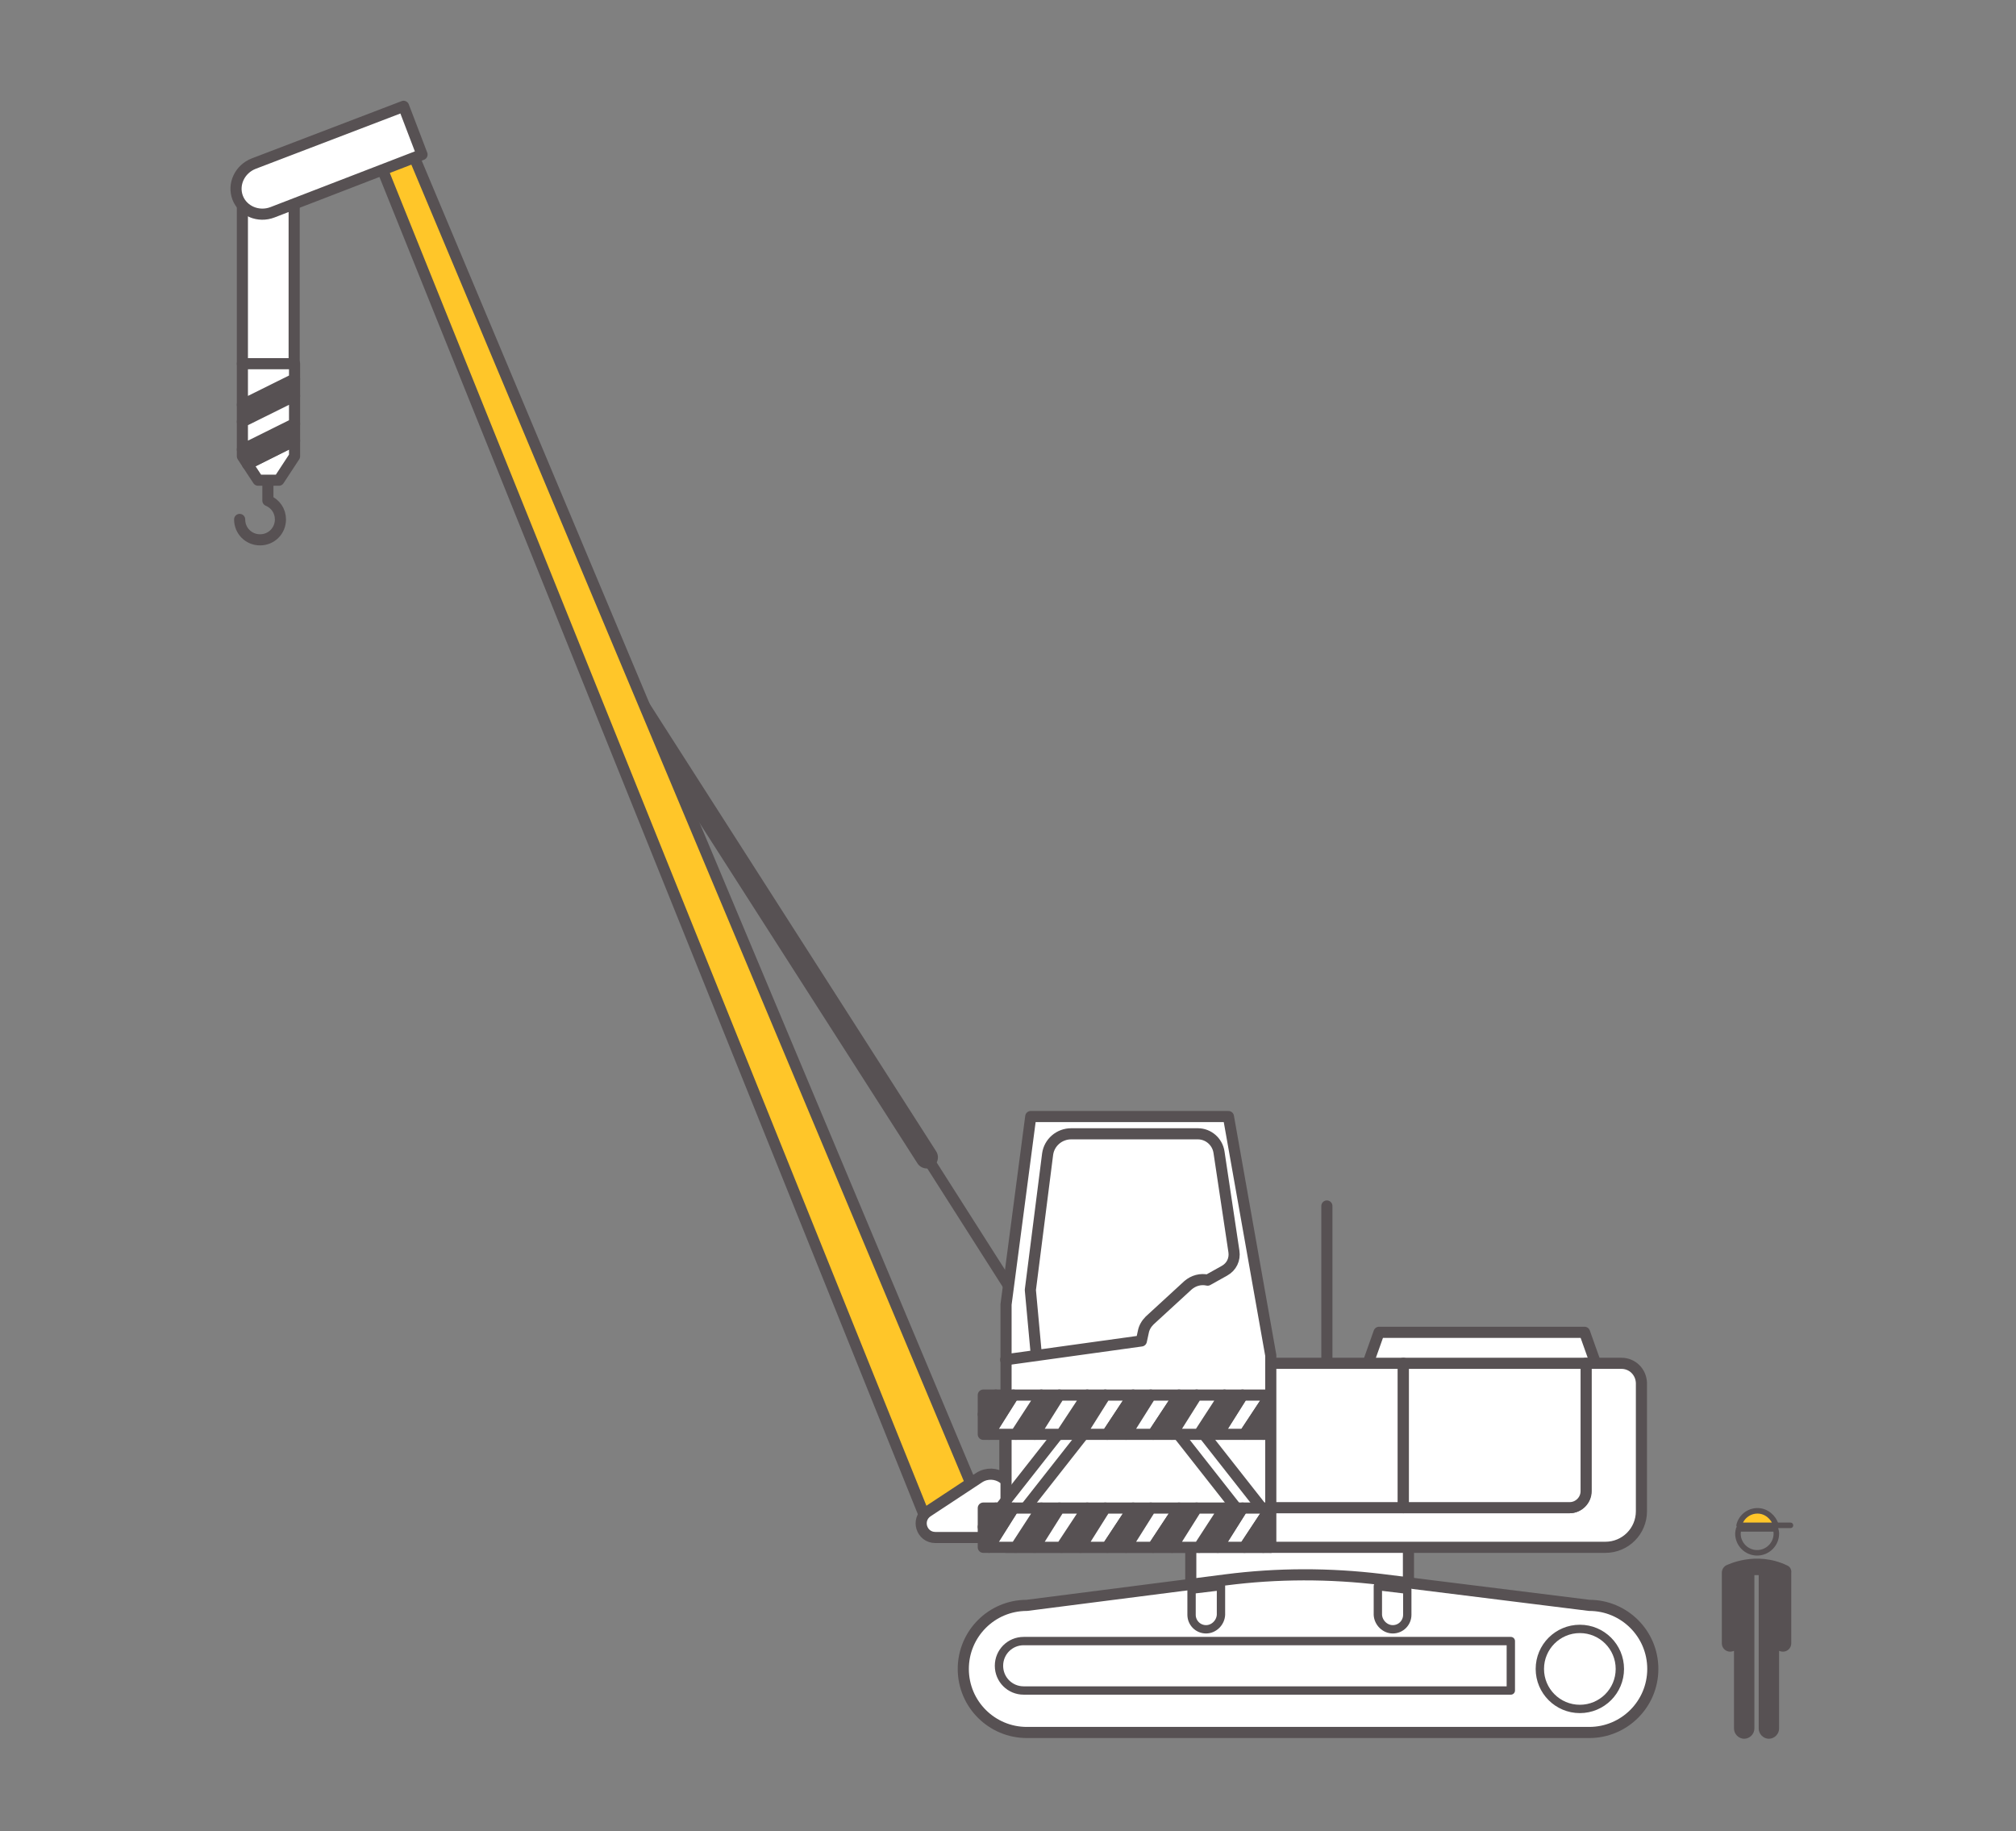 <?xml version="1.0" encoding="utf-8"?>
<!-- Generator: Adobe Illustrator 23.0.3, SVG Export Plug-In . SVG Version: 6.00 Build 0)  -->
<svg version="1.1" id="Calque_1" xmlns="http://www.w3.org/2000/svg" xmlns:xlink="http://www.w3.org/1999/xlink" x="0px" y="0px"
	 viewBox="0 0 514 466.8" style="enable-background:new 0 0 514 466.8;" xml:space="preserve">
<rect x="0" y="0" width="514" height="466.8" fill="#808080" stroke="none"/>
<style type="text/css">
	.st0{fill:#575153;}
	.st1{fill:none;stroke:#575153;stroke-width:1.408;stroke-linecap:round;stroke-linejoin:round;stroke-miterlimit:10;}
	.st2{fill:#FFC629;stroke:#575153;stroke-width:1.408;stroke-linecap:round;stroke-linejoin:round;stroke-miterlimit:10;}
	.st3{fill:#FFFFFF;stroke:#575153;stroke-width:2.835;stroke-linecap:round;stroke-linejoin:round;stroke-miterlimit:10;}
	.st4{fill:#FFFFFF;stroke:#575153;stroke-width:5.669;stroke-linecap:round;stroke-linejoin:round;stroke-miterlimit:10;}
	.st5{fill:#FFC629;stroke:#575153;stroke-width:2.835;stroke-linecap:round;stroke-linejoin:round;stroke-miterlimit:10;}
	.st6{fill:none;stroke:#575153;stroke-width:2.835;stroke-linecap:round;stroke-linejoin:round;stroke-miterlimit:10;}
	.st7{fill:#575153;stroke:#575153;stroke-width:2.835;stroke-linecap:round;stroke-linejoin:round;stroke-miterlimit:10;}
	.st8{fill:#FFFFFF;stroke:#575153;stroke-width:2.126;stroke-linecap:round;stroke-linejoin:round;stroke-miterlimit:10;}
</style>
<g>
	<path class="st0" d="M455.6,399c-8-3.8-15.2-0.1-15.5,0c-0.7,0.4-1.1,1.1-1.1,1.9v18c0,1.2,1,2.1,2.1,2.1c0.4,0,0.7-0.1,1-0.2v19.8
		c0,1.4,1.2,2.6,2.6,2.6c1.4,0,2.6-1.2,2.6-2.6v-39.1c0.4,0,0.7,0,1.1,0v39.1c0,1.4,1.2,2.6,2.6,2.6s2.6-1.2,2.6-2.6v-19.8
		c0.3,0.1,0.6,0.2,1,0.2c1.2,0,2.1-1,2.1-2.1v-18C456.8,400.1,456.4,399.3,455.6,399z"/>
	<g>
		<path class="st1" d="M443.3,389.7c-0.1,0.4-0.2,0.8-0.2,1.2c0,2.7,2.2,4.9,4.9,4.9c2.7,0,4.9-2.2,4.9-4.9c0-0.4-0.1-0.8-0.2-1.2
			H443.3z"/>
		<g>
			<path class="st2" d="M448.1,385.1c-2.3,0-4.2,1.6-4.7,3.7h9.4C452.2,386.7,450.3,385.1,448.1,385.1z"/>
			<line class="st1" x1="452.8" y1="388.8" x2="456.5" y2="388.8"/>
		</g>
	</g>
</g>
<rect x="303.6" y="386.8" class="st3" width="55.5" height="19.8"/>
<rect x="256.2" y="359.4" class="st3" width="71.6" height="27.1"/>
<line class="st3" x1="236.3" y1="295" x2="277.7" y2="360"/>
<line class="st4" x1="161.7" y1="178.5" x2="236.3" y2="295"/>
<rect x="61.8" y="47.2" class="st3" width="13.2" height="45.5"/>
<polygon class="st5" points="101.6,30.5 94.2,35 236.6,388.6 248.9,381.4 "/>
<path class="st3" d="M107.6,39.4l-4.7-12.3L64.7,41.7c-3.6,1.4-5.4,5.3-4.1,8.7l0,0c1.3,3.4,5.3,5.1,8.9,3.7L107.6,39.4z"/>
<path class="st6" d="M61.1,132.4c0,2.9,2.3,5.2,5.2,5.2c2.9,0,5.2-2.3,5.2-5.2c0-2.2-1.3-4-3.2-4.8v-4.3"/>
<g>
	<polygon class="st3" points="65.8,122.4 71.1,122.4 75.1,116.3 75.1,112.3 63.1,118.3 	"/>
	<polygon class="st7" points="61.8,116.3 63.1,118.3 75.1,112.3 75.1,108 61.8,114.6 	"/>
	<polygon class="st7" points="75.1,96.6 61.8,103.2 61.8,107.5 75.1,100.9 	"/>
	<polygon class="st3" points="61.8,107.5 61.8,114.6 75.1,108 75.1,100.9 	"/>
	<polygon class="st3" points="75.1,92.7 61.8,92.7 61.8,103.2 75.1,96.6 	"/>
</g>
<path class="st3" d="M267.4,385.6l-11.6-8.8c-1.8-1.3-4.2-1.4-6.1-0.2l-13.2,8.7c-3,2-1.6,6.6,2,6.6h29.1L267.4,385.6z"/>
<polygon class="st3" points="408.3,351.7 347.3,351.7 351.6,339.6 404,339.6 "/>
<line class="st6" x1="338.3" y1="307.4" x2="338.3" y2="352.8"/>
<polygon class="st3" points="256.5,394.4 324,394.4 324,345.5 313.2,284.6 262.8,284.6 256.5,332.5 "/>
<rect x="248.2" y="371.5" transform="matrix(-0.618 0.786 -0.786 -0.618 724.686 396.214)" class="st6" width="35.9" height="5.1"/>
<rect x="292.5" y="371.5" transform="matrix(0.618 0.786 -0.786 0.618 412.42 -101.188)" class="st6" width="35.9" height="5.1"/>
<g>
	<polygon class="st7" points="277.2,384.4 270.6,394.4 275.5,394.4 281.8,384.4 	"/>
	<polygon class="st3" points="281.8,384.4 275.5,394.4 282.3,394.4 288.9,384.4 	"/>
	<polygon class="st7" points="265.5,384.4 259,394.4 263.8,394.4 270.1,384.4 	"/>
	<polygon class="st3" points="258.4,384.4 252.1,394.4 259,394.4 265.5,384.4 	"/>
	<polygon class="st7" points="288.9,384.4 282.3,394.4 287.1,394.4 293.4,384.4 	"/>
	<polygon class="st3" points="250.7,384.4 250.7,389.2 253.9,384.4 	"/>
	<polygon class="st7" points="253.9,384.4 250.7,389.2 250.7,394.4 252.1,394.4 258.4,384.4 	"/>
	<polygon class="st3" points="270.1,384.4 263.8,394.4 270.6,394.4 277.2,384.4 	"/>
	<polygon class="st3" points="316.8,384.4 310.5,394.4 317.3,394.4 323.9,384.4 	"/>
	<polygon class="st7" points="324,384.4 323.9,384.4 317.3,394.4 322.1,394.4 324,391.5 	"/>
	<polygon class="st3" points="324,391.5 322.1,394.4 324,394.4 	"/>
	<polygon class="st3" points="293.4,384.4 287.1,394.4 294,394.4 300.6,384.4 	"/>
	<polygon class="st7" points="312.2,384.4 305.7,394.4 310.5,394.4 316.8,384.4 	"/>
	<polygon class="st7" points="300.6,384.4 294,394.4 298.8,394.4 305.1,384.4 	"/>
	<polygon class="st3" points="305.1,384.4 298.8,394.4 305.7,394.4 312.2,384.4 	"/>
</g>
<g>
	<polygon class="st7" points="277.2,355.6 270.6,365.6 275.5,365.6 281.8,355.6 	"/>
	<polygon class="st3" points="281.8,355.6 275.5,365.6 282.3,365.6 288.9,355.6 	"/>
	<polygon class="st7" points="265.5,355.6 259,365.6 263.8,365.6 270.1,355.6 	"/>
	<polygon class="st3" points="258.4,355.6 252.1,365.6 259,365.6 265.5,355.6 	"/>
	<polygon class="st7" points="288.9,355.6 282.3,365.6 287.1,365.6 293.4,355.6 	"/>
	<polygon class="st3" points="250.7,355.6 250.7,360.5 253.9,355.6 	"/>
	<polygon class="st7" points="253.9,355.6 250.7,360.5 250.7,365.6 252.1,365.6 258.4,355.6 	"/>
	<polygon class="st3" points="270.1,355.6 263.8,365.6 270.6,365.6 277.2,355.6 	"/>
	<polygon class="st3" points="316.8,355.6 310.5,365.6 317.3,365.6 323.9,355.6 	"/>
	<polygon class="st7" points="324,355.6 323.9,355.6 317.3,365.6 322.1,365.6 324,362.7 	"/>
	<polygon class="st3" points="324,362.7 322.1,365.6 324,365.6 	"/>
	<polygon class="st3" points="293.4,355.6 287.1,365.6 294,365.6 300.6,355.6 	"/>
	<polygon class="st7" points="312.2,355.6 305.7,365.6 310.5,365.6 316.8,355.6 	"/>
	<polygon class="st7" points="300.6,355.6 294,365.6 298.8,365.6 305.1,355.6 	"/>
	<polygon class="st3" points="305.1,355.6 298.8,365.6 305.7,365.6 312.2,355.6 	"/>
</g>
<path class="st6" d="M256.4,346.6l34.6-4.8l0.5-2.3c0.2-1.1,0.8-2.1,1.6-2.9l9.8-9c1.4-1.2,3.2-1.7,5-1.3l0,0l4.3-2.4
	c1.8-1,2.7-2.9,2.4-4.9l-3.8-25.3c-0.4-2.7-2.7-4.7-5.4-4.7h-32.3c-3,0-5.6,2.2-6,5.2l-4.4,34.6l1.5,16.3"/>
<path class="st3" d="M413.4,347.5h-9.1v32.6c0,2.3-1.9,4.2-4.2,4.2H324v10.1h85.3c5.1,0,9.2-4.1,9.2-9.2v-32.7
	C418.4,349.7,416.2,347.5,413.4,347.5z"/>
<g>
	<rect x="324" y="347.5" class="st3" width="33.8" height="36.8"/>
	<path class="st3" d="M357.8,347.5v36.8h42.4c2.3,0,4.2-1.9,4.2-4.2v-32.6H357.8z"/>
</g>
<path class="st3" d="M405.2,441.6H261.8c-8.9,0-16.2-7.2-16.2-16.2v0c0-8.9,7.2-16.2,16.2-16.2l50.7-6.5c13.2-1.7,26.5-1.7,39.7-0.1
	l53,6.6c8.9,0,16.2,7.2,16.2,16.2v0C421.4,434.4,414.1,441.6,405.2,441.6z"/>
<circle class="st8" cx="402.8" cy="425.4" r="10.2"/>
<path class="st8" d="M385.2,430.9H261c-3.5,0-6.3-2.8-6.3-6.3v0c0-3.5,2.8-6.3,6.3-6.3h124.2V430.9z"/>
<path class="st8" d="M307.5,415.3L307.5,415.3c-2.1,0-3.7-1.7-3.7-3.7v-6.4l7.5-0.9v7.3C311.2,413.6,309.5,415.3,307.5,415.3z"/>
<path class="st8" d="M355.1,415.3L355.1,415.3c2.1,0,3.7-1.7,3.7-3.7v-6.4l-7.5-0.9v7.3C351.4,413.6,353.1,415.3,355.1,415.3z"/>
</svg>
